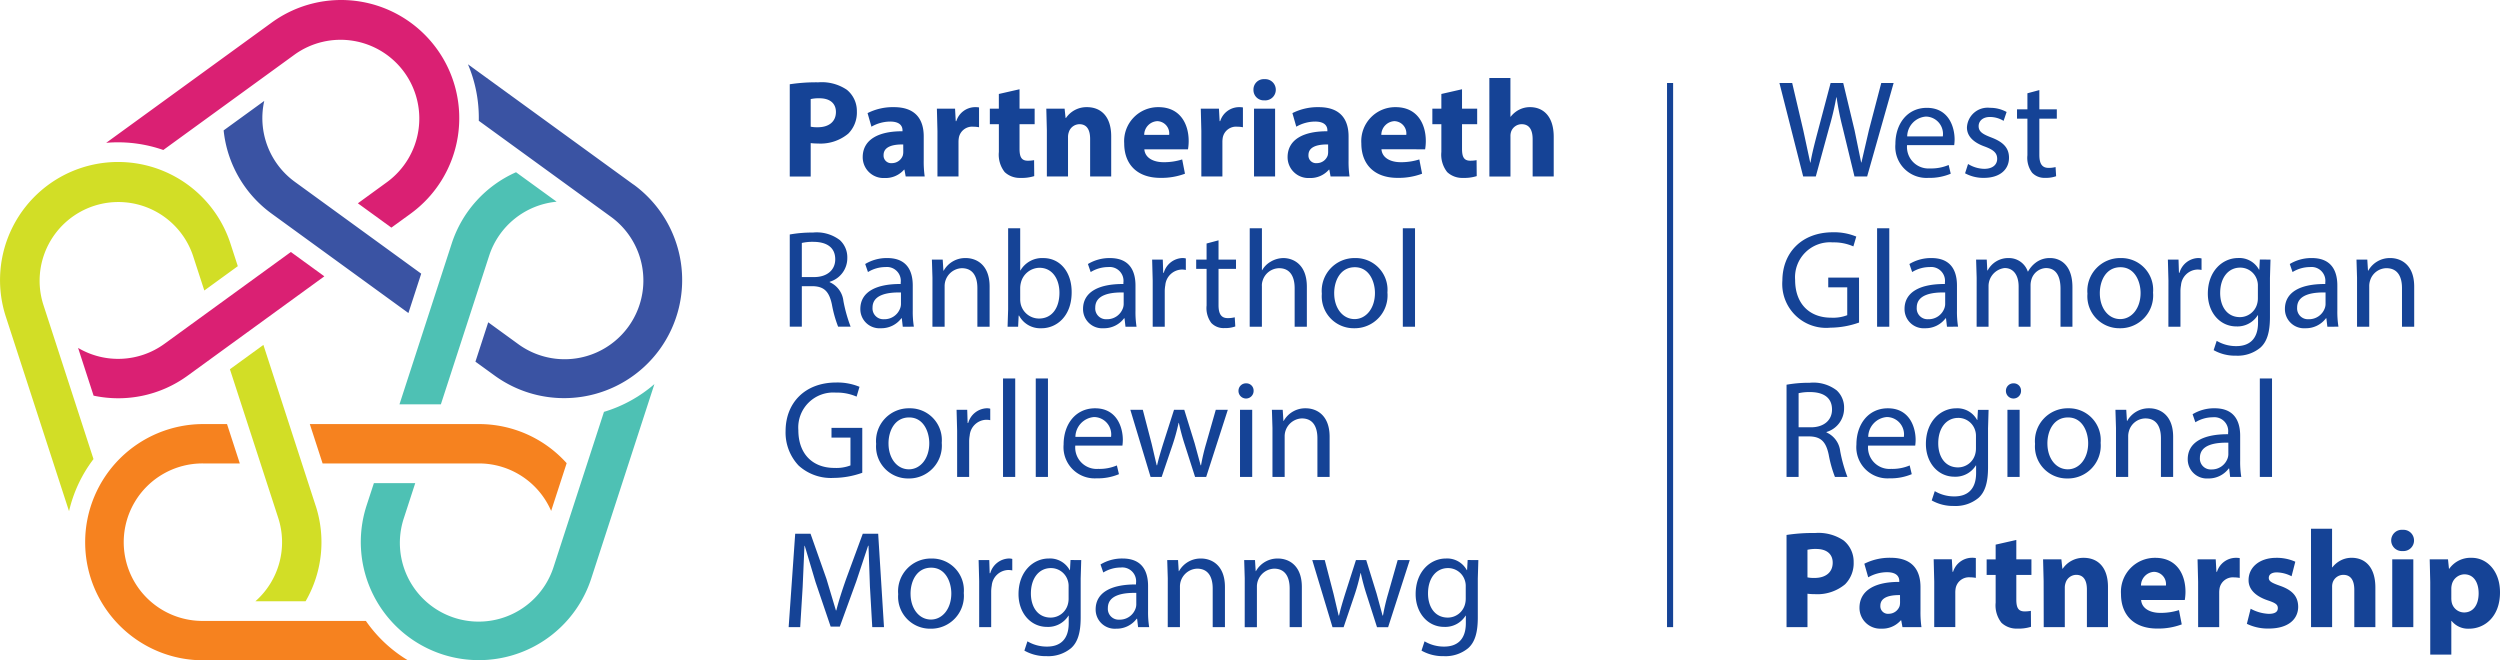 <svg xmlns="http://www.w3.org/2000/svg" xmlns:xlink="http://www.w3.org/1999/xlink" width="305.326" height="80.647" xmlns:v="https://vecta.io/nano"><defs><clipPath id="A"><path fill="none" d="M0 0h83.315v80.647H0z"/></clipPath><clipPath id="B"><path fill="none" d="M0 0h209.381v70.606H0z"/></clipPath><path id="C" d="M167.008 26.206c.099 1.135-.29 2.258-1.069 3.088s-1.875 1.291-3.013 1.265a3.9 3.9 0 0 1-3.929-4.217 4 4 0 0 1 4.065-4.353 3.88 3.88 0 0 1 3.946 4.217m-6.5.085c0 1.8 1.033 3.15 2.489 3.15 1.423 0 2.489-1.338 2.489-3.184 0-1.389-.694-3.15-2.456-3.15s-2.523 1.626-2.523 3.184"/></defs><g clip-path="url(#A)"><g fill="#da2073"><path d="M20.086 41.99c-3.102 2.256-7.248 2.452-10.55.5l1.894 5.831a14.39 14.39 0 0 0 11.482-2.437l16.7-12.136-4.09-2.972zM53.334 5.947C51.085 2.852 47.699.776 43.92.178s-7.641.329-10.736 2.578L12.968 17.444a16.77 16.77 0 0 1 6.976.875L36.011 6.645a9.62 9.62 0 0 1 13.363 2.178 9.62 9.62 0 0 1-2.058 13.382l-3.609 2.624 4.09 2.971 2.346-1.7c3.096-2.249 5.172-5.636 5.77-9.415a14.43 14.43 0 0 0-2.579-10.738"/></g><g fill="#d2de26"><path d="M38.549 61.761l-6.38-19.637-4.09 2.972 5.9 18.151a9.62 9.62 0 0 1-2.787 10.186h6.13c2.051-3.539 2.498-7.784 1.23-11.673M28.147 29.749A14.43 14.43 0 0 0 9.97 20.488 14.43 14.43 0 0 0 .709 38.665l7.722 23.766a16.77 16.77 0 0 1 2.988-6.364L5.282 37.179a9.62 9.62 0 0 1 6.201-12.035 9.62 9.62 0 0 1 12.091 6.092l1.379 4.243 4.09-2.971z"/></g><g fill="#f6821f"><path d="M58.485 51.792H37.837l1.562 4.808h19.086c3.836 0 7.305 2.279 8.827 5.8l1.894-5.831a14.39 14.39 0 0 0-10.722-4.777M44.686 75.834h-19.86a9.62 9.62 0 0 1-8.41-4.78c-1.74-2.99-1.74-6.684 0-9.674a9.62 9.62 0 0 1 8.41-4.78h4.462l-1.562-4.808h-2.9a14.43 14.43 0 0 0-14.425 14.425c0 7.967 6.458 14.425 14.425 14.425h24.989a16.77 16.77 0 0 1-5.129-4.808"/></g><g fill="#4ec1b4"><path d="M59.739 31.235a9.62 9.62 0 0 1 8.243-6.6l-4.96-3.6a14.39 14.39 0 0 0-7.856 8.713l-6.38 19.637h5.056zm14.025 19.066l-6.137 18.888c-1.038 3.297-3.766 5.783-7.145 6.512s-6.889-.411-9.194-2.987-3.051-6.19-1.953-9.468l1.379-4.243h-5.05l-.9 2.757a14.43 14.43 0 0 0 9.267 18.159 14.43 14.43 0 0 0 18.171-9.244l7.722-23.766a16.76 16.76 0 0 1-6.16 3.392"/></g><g fill="#3a53a3"><path d="M32.273 12.325l-4.96 3.6a14.39 14.39 0 0 0 5.867 10.17l16.7 12.136 1.562-4.808-15.436-11.218a9.62 9.62 0 0 1-3.733-9.88m45.094 10.214L57.151 7.851a16.77 16.77 0 0 1 1.323 6.9l16.067 11.674c2.815 2.006 4.336 5.369 3.985 8.807a9.62 9.62 0 0 1-5.682 7.821c-3.162 1.397-6.83.989-9.608-1.068l-3.609-2.622-1.562 4.808 2.346 1.7A14.43 14.43 0 0 0 80.56 42.68a14.43 14.43 0 0 0-3.191-20.149"/></g></g><g clip-path="url(#B)" transform="translate(95.945 9.529)" fill="#154396"><path d="M.508.762A21.21 21.21 0 0 1 3.997.525a5.47 5.47 0 0 1 3.488.914 3.34 3.34 0 0 1 1.22 2.642 3.65 3.65 0 0 1-1.05 2.71c-1.038.86-2.364 1.291-3.709 1.207a6.61 6.61 0 0 1-.88-.051v4.081H.508zm2.557 5.182a3.95 3.95 0 0 0 .863.068c1.372 0 2.219-.694 2.219-1.863 0-1.05-.728-1.676-2.016-1.676a4.4 4.4 0 0 0-1.067.1zm11.602 6.081l-.152-.83h-.051c-.595.68-1.467 1.054-2.37 1.016A2.54 2.54 0 0 1 9.418 9.67c0-2.151 1.931-3.184 4.86-3.167v-.118c0-.441-.237-1.067-1.507-1.067a4.66 4.66 0 0 0-2.286.626l-.474-1.659a6.83 6.83 0 0 1 3.218-.728c2.761 0 3.641 1.626 3.641 3.574v2.879a12.87 12.87 0 0 0 .119 2.015zm-.3-3.912c-1.355-.017-2.4.3-2.4 1.3a.92.92 0 0 0 .28.727c.196.189.465.283.736.255a1.41 1.41 0 0 0 1.338-.948c.035-.144.052-.292.051-.441zm4.179-1.643l-.068-2.726h2.218l.085 1.524h.068a2.43 2.43 0 0 1 2.235-1.71 2.67 2.67 0 0 1 .542.034v2.421a3.77 3.77 0 0 0-.695-.068c-.831-.072-1.586.485-1.762 1.3a3.04 3.04 0 0 0-.051.576v4.2h-2.572zm10.025-5.098v2.371h1.846v1.9h-1.846v3c0 1 .237 1.456 1.016 1.456.256.001.511-.022.762-.068l.017 1.948c-.543.167-1.11.241-1.677.22a2.68 2.68 0 0 1-1.931-.711 3.43 3.43 0 0 1-.711-2.456V5.64h-1.103v-1.9h1.1V1.948zm3.337 5.013l-.068-2.642h2.236l.119 1.134h.051a3.03 3.03 0 0 1 2.556-1.32c1.694 0 2.964 1.117 2.964 3.557v4.911h-2.574v-4.59c0-1.066-.373-1.795-1.3-1.795-.597.005-1.122.395-1.3.965-.073.207-.107.425-.1.644v4.775h-2.584zm11.905 2.32c.085 1.067 1.135 1.575 2.337 1.575a7.3 7.3 0 0 0 2.286-.338l.339 1.744a8.17 8.17 0 0 1-3 .508c-2.811 0-4.42-1.626-4.42-4.217-.076-1.152.332-2.284 1.126-3.123a4.15 4.15 0 0 1 3.056-1.297c2.676 0 3.692 2.083 3.692 4.132a6.14 6.14 0 0 1-.084 1.016zm3.032-1.761a1.5 1.5 0 0 0-1.456-1.677 1.69 1.69 0 0 0-1.592 1.677zm3.93-.474l-.068-2.726h2.218l.084 1.524h.068a2.43 2.43 0 0 1 2.235-1.71 2.67 2.67 0 0 1 .542.034v2.421a3.7 3.7 0 0 0-.694-.068c-.831-.073-1.586.485-1.762 1.3a3.09 3.09 0 0 0-.051.576v4.2h-2.572zm9.093-5.031a1.29 1.29 0 0 1-.414.947 1.29 1.29 0 0 1-.975.341 1.26 1.26 0 0 1-1.338-1.288 1.26 1.26 0 0 1 1.355-1.3 1.29 1.29 0 0 1 1.372 1.3m-2.659 2.3h2.574v8.281h-2.574zm9.349 8.286l-.152-.83h-.051c-.596.68-1.468 1.054-2.371 1.016a2.54 2.54 0 0 1-2.675-2.541c0-2.151 1.931-3.184 4.86-3.167v-.118c0-.441-.237-1.067-1.507-1.067a4.66 4.66 0 0 0-2.29.627l-.474-1.659a6.83 6.83 0 0 1 3.217-.728c2.761 0 3.642 1.626 3.642 3.574v2.879c-.013.674.026 1.348.119 2.015zm-.3-3.912c-1.355-.017-2.4.3-2.4 1.3a.92.92 0 0 0 .28.727c.196.189.465.283.736.255.603.004 1.142-.378 1.338-.948a1.83 1.83 0 0 0 .051-.441zm6.516.592c.084 1.067 1.135 1.575 2.337 1.575a7.32 7.32 0 0 0 2.286-.338l.338 1.744a8.17 8.17 0 0 1-3 .508c-2.811 0-4.42-1.626-4.42-4.217a4.15 4.15 0 0 1 4.183-4.42c2.676 0 3.692 2.083 3.692 4.132a6.07 6.07 0 0 1-.085 1.016zm3.031-1.761a1.5 1.5 0 0 0-1.456-1.677 1.69 1.69 0 0 0-1.593 1.677zm6.808-5.572v2.371h1.85v1.9h-1.85v3c0 1 .237 1.456 1.016 1.456.256.001.511-.022.762-.068l.017 1.948c-.543.167-1.11.241-1.677.22a2.68 2.68 0 0 1-1.931-.711 3.43 3.43 0 0 1-.711-2.456V5.64h-1.1v-1.9h1.1V1.948zM85.95 0h2.574v4.725h.033a3.1 3.1 0 0 1 1.016-.847 2.89 2.89 0 0 1 1.338-.322c1.643 0 2.9 1.134 2.9 3.624v4.843h-2.574V7.469c0-1.084-.373-1.829-1.338-1.829a1.37 1.37 0 0 0-1.287.9c-.062.185-.09.381-.084.576v4.911h-2.574zM.508 19.109c.933-.166 1.88-.245 2.828-.237a4.67 4.67 0 0 1 3.3.931c.598.559.926 1.349.9 2.168a3 3 0 0 1-2.151 2.913v.051c.93.412 1.569 1.289 1.677 2.3a18.1 18.1 0 0 0 .88 3.133H6.415a14.73 14.73 0 0 1-.762-2.726c-.339-1.575-.948-2.168-2.286-2.219H1.982v4.945H.508zm1.474 5.2h1.507c1.575 0 2.574-.864 2.574-2.168 0-1.474-1.067-2.117-2.625-2.134a6.04 6.04 0 0 0-1.456.136zm12.328 6.064l-.119-1.033h-.05a3.05 3.05 0 0 1-2.506 1.219c-.652.048-1.294-.179-1.77-.626s-.744-1.074-.737-1.728c0-1.981 1.762-3.066 4.929-3.048v-.169a1.69 1.69 0 0 0-1.863-1.9 4.08 4.08 0 0 0-2.134.609l-.338-.982a5.09 5.09 0 0 1 2.692-.728c2.506 0 3.116 1.71 3.116 3.353v3.066a11.58 11.58 0 0 0 .135 1.964zm-.22-4.183c-1.626-.034-3.471.254-3.471 1.846a1.32 1.32 0 0 0 1.405 1.422 2.04 2.04 0 0 0 1.981-1.371c.053-.153.082-.313.085-.474zm3.846-1.796l-.068-2.219h1.321l.084 1.355h.034c.547-.978 1.59-1.571 2.71-1.542 1.135 0 2.9.678 2.9 3.489v4.896h-1.494v-4.727c0-1.321-.491-2.421-1.9-2.421-1.186.047-2.118 1.031-2.1 2.218v4.93h-1.49zm9.174 5.978l.068-2.117v-9.907h1.474v5.149h.034c.577-.985 1.655-1.567 2.795-1.507 2.032 0 3.471 1.694 3.455 4.183 0 2.93-1.846 4.386-3.675 4.386a2.92 2.92 0 0 1-2.743-1.541h-.053l-.067 1.355zm1.542-3.285c.005.182.027.364.068.542a2.3 2.3 0 0 0 2.235 1.745c1.559 0 2.49-1.27 2.49-3.15 0-1.643-.847-3.048-2.439-3.048-1.085.019-2.02.772-2.27 1.828a2.95 2.95 0 0 0-.084.61zm12.858 3.286l-.118-1.033h-.051c-.591.786-1.524 1.24-2.507 1.219a2.33 2.33 0 0 1-1.77-.627c-.476-.448-.743-1.074-.736-1.727 0-1.981 1.761-3.066 4.928-3.048v-.169a1.69 1.69 0 0 0-1.863-1.9 4.09 4.09 0 0 0-2.132.611l-.338-.982a5.09 5.09 0 0 1 2.692-.728c2.507 0 3.117 1.71 3.117 3.353v3.066a11.54 11.54 0 0 0 .129 1.965zm-.22-4.183c-1.626-.034-3.471.254-3.471 1.846a1.32 1.32 0 0 0 1.406 1.422 2.04 2.04 0 0 0 1.981-1.371 1.56 1.56 0 0 0 .084-.474zm3.544-1.457l-.068-2.557h1.3l.051 1.609h.073a2.46 2.46 0 0 1 2.269-1.8c.143-.002.285.016.423.052v1.405a2.24 2.24 0 0 0-.508-.051 2.09 2.09 0 0 0-2 1.914 4.16 4.16 0 0 0-.068.695v4.373h-1.472zm8.04-4.912v2.354h2.134v1.135h-2.134v4.42c0 1.016.288 1.592 1.117 1.592a3.3 3.3 0 0 0 .864-.1l.067 1.118a3.64 3.64 0 0 1-1.321.2c-.602.036-1.189-.193-1.608-.626-.454-.614-.659-1.376-.576-2.134v-4.47h-1.272v-1.135h1.27v-1.964zm3.81-1.473h1.49v5.114h.034c.252-.441.622-.805 1.067-1.05a3.07 3.07 0 0 1 1.524-.423c1.1 0 2.863.677 2.863 3.506v4.877h-1.491v-4.708c0-1.321-.491-2.438-1.9-2.438a2.14 2.14 0 0 0-2 1.49 1.81 1.81 0 0 0-.1.711v4.945h-1.49zm16.818 7.858c.099 1.135-.29 2.258-1.069 3.088a4.01 4.01 0 0 1-3.013 1.265 3.9 3.9 0 0 1-3.929-4.217 4 4 0 0 1 4.064-4.353 3.88 3.88 0 0 1 3.946 4.217m-6.5.085c0 1.8 1.033 3.15 2.489 3.15 1.423 0 2.489-1.338 2.489-3.184 0-1.389-.695-3.15-2.456-3.15S67 24.733 67 26.291m8.382-7.943h1.49v12.024h-1.49zM9.365 48.212c-1.125.405-2.31.616-3.505.627-1.567.089-3.104-.454-4.268-1.507C.513 46.185-.061 44.653 0 43.08c.017-3.4 2.354-5.893 6.182-5.893a7.06 7.06 0 0 1 2.845.525l-.356 1.2a5.92 5.92 0 0 0-2.523-.491 4.27 4.27 0 0 0-4.59 4.59c0 2.9 1.745 4.607 4.4 4.607a4.8 4.8 0 0 0 1.964-.305v-3.4H5.606v-1.188h3.759zm9.705-3.659c.099 1.135-.29 2.258-1.069 3.088a4.01 4.01 0 0 1-3.013 1.265 3.9 3.9 0 0 1-3.929-4.217 4 4 0 0 1 4.065-4.353 3.88 3.88 0 0 1 3.946 4.217m-6.5.085c0 1.8 1.033 3.15 2.489 3.15 1.423 0 2.489-1.338 2.489-3.184 0-1.389-.695-3.15-2.456-3.15s-2.523 1.626-2.523 3.184m8.381-1.558l-.068-2.557h1.3l.051 1.609h.068a2.46 2.46 0 0 1 2.27-1.8c.143-.002.285.016.423.052v1.405a2.28 2.28 0 0 0-.508-.051 2.09 2.09 0 0 0-2 1.914 4.26 4.26 0 0 0-.067.695v4.369H20.95zm5.605-6.385h1.49v12.024h-1.49zm3.998 0h1.49v12.024h-1.49zm4.826 8.197a2.63 2.63 0 0 0 .748 2.072c.541.548 1.295.83 2.063.773.778.025 1.552-.12 2.269-.423l.254 1.067a6.62 6.62 0 0 1-2.727.508c-1.107.07-2.189-.347-2.964-1.141s-1.164-1.886-1.067-2.991c0-2.473 1.457-4.421 3.845-4.421 2.676 0 3.387 2.354 3.387 3.861a5.77 5.77 0 0 1-.051.695zm4.369-1.065a2.12 2.12 0 0 0-2.066-2.422 2.47 2.47 0 0 0-2.287 2.422zm3.879-3.305l1.084 4.166.61 2.609h.051c.187-.83.458-1.711.728-2.591l1.338-4.184h1.253l1.27 4.1.728 2.676h.049a24.49 24.49 0 0 1 .626-2.659l1.174-4.117h1.47l-2.642 8.2h-1.354l-1.253-3.912c-.289-.884-.532-1.783-.728-2.692h-.034a24.21 24.21 0 0 1-.745 2.71l-1.321 3.891h-1.355l-2.473-8.2zm13.531-2.303c0 .51-.413.923-.923.923s-.923-.413-.923-.923a.91.91 0 0 1 .932-.931c.248-.008.488.087.662.264s.265.419.252.667m-1.66 2.3h1.49v8.2h-1.49zm3.964 2.223l-.068-2.219h1.321l.084 1.355h.034c.547-.978 1.59-1.571 2.71-1.542 1.135 0 2.9.678 2.9 3.489v4.894h-1.491v-4.725c0-1.321-.491-2.421-1.9-2.421-1.186.047-2.118 1.031-2.1 2.218v4.928h-1.49zM10.297 62.053l-.17-4.928h-.051l-1.439 4.336-2.015 5.538H5.504l-1.846-5.436-1.321-4.437h-.034l-.22 5.047-.3 4.894H.373l.8-11.414h1.871l1.948 5.521 1.152 3.844h.051c.288-1.152.694-2.4 1.2-3.844l2.032-5.521h1.88l.711 11.414h-1.433zm11.466.848c.099 1.135-.29 2.258-1.069 3.088a4.01 4.01 0 0 1-3.013 1.265 3.9 3.9 0 0 1-3.929-4.217 4 4 0 0 1 4.064-4.353 3.88 3.88 0 0 1 3.946 4.217m-6.5.085c0 1.8 1.033 3.15 2.489 3.15 1.423 0 2.489-1.338 2.489-3.184 0-1.389-.695-3.15-2.456-3.15s-2.523 1.626-2.523 3.184m8.381-1.558l-.068-2.557h1.3l.051 1.609h.068a2.46 2.46 0 0 1 2.269-1.8c.143-.002.285.016.423.052v1.405a2.24 2.24 0 0 0-.508-.051 2.09 2.09 0 0 0-2 1.914 4.16 4.16 0 0 0-.068.695v4.369h-1.467zm12.464-2.558l-.067 2.253v4.759c0 1.88-.373 3.032-1.169 3.743a4.35 4.35 0 0 1-2.981.982 5.29 5.29 0 0 1-2.726-.677l.373-1.134a4.62 4.62 0 0 0 2.4.643c1.524 0 2.642-.8 2.642-2.862v-.914h-.034c-.559.893-1.555 1.417-2.608 1.371-2.032 0-3.489-1.728-3.489-4 0-2.778 1.812-4.353 3.692-4.353 1.056-.062 2.053.493 2.557 1.423h.034l.068-1.237zm-1.541 3.235a2.12 2.12 0 0 0-.085-.678c-.258-.936-1.112-1.581-2.083-1.575-1.422 0-2.438 1.2-2.438 3.1 0 1.609.813 2.946 2.421 2.946a2.18 2.18 0 0 0 2.066-1.524c.081-.259.122-.529.119-.8zm8.485 4.962l-.119-1.033h-.051a3.05 3.05 0 0 1-2.506 1.219c-.652.048-1.294-.179-1.77-.626s-.744-1.074-.737-1.728c0-1.981 1.761-3.066 4.929-3.048v-.169a1.69 1.69 0 0 0-1.863-1.9 4.08 4.08 0 0 0-2.134.609l-.338-.982a5.09 5.09 0 0 1 2.692-.728c2.506 0 3.116 1.71 3.116 3.353V65.1a11.58 11.58 0 0 0 .135 1.964zm-.22-4.185c-1.626-.034-3.471.254-3.471 1.846a1.32 1.32 0 0 0 1.405 1.422 2.04 2.04 0 0 0 1.981-1.371c.053-.153.082-.313.085-.474zm3.846-1.792l-.068-2.219h1.322l.084 1.355h.034c.547-.978 1.59-1.571 2.71-1.542 1.135 0 2.9.678 2.9 3.489v4.894h-1.495v-4.725c0-1.321-.491-2.421-1.9-2.421-1.186.047-2.118 1.031-2.1 2.218v4.928h-1.49zm9.399 0l-.068-2.219h1.321l.085 1.355h.029c.547-.977 1.59-1.571 2.709-1.542 1.135 0 2.9.678 2.9 3.489v4.894h-1.489v-4.725c0-1.321-.491-2.421-1.9-2.421a2.19 2.19 0 0 0-2.1 2.218v4.928h-1.49zm9.772-2.22l1.084 4.166.61 2.609h.051c.187-.83.457-1.711.728-2.591l1.338-4.183h1.253l1.27 4.1.728 2.676h.051a24.49 24.49 0 0 1 .626-2.659l1.169-4.115h1.473l-2.642 8.2h-1.355l-1.253-3.912a27.14 27.14 0 0 1-.728-2.692h-.034a24.19 24.19 0 0 1-.745 2.71l-1.321 3.895h-1.355l-2.473-8.2zm18.76 0l-.067 2.253v4.759c0 1.88-.373 3.032-1.169 3.743-.836.687-1.899 1.037-2.98.982a5.29 5.29 0 0 1-2.727-.677l.373-1.134a4.62 4.62 0 0 0 2.4.643c1.524 0 2.642-.8 2.642-2.862v-.914h-.033a2.93 2.93 0 0 1-2.609 1.371c-2.032 0-3.489-1.728-3.489-4 0-2.778 1.812-4.353 3.692-4.353 1.056-.062 2.053.492 2.557 1.423h.034l.068-1.237zm-1.541 3.235a2.12 2.12 0 0 0-.085-.678 2.15 2.15 0 0 0-2.083-1.575c-1.423 0-2.439 1.2-2.439 3.1 0 1.609.813 2.946 2.422 2.946a2.18 2.18 0 0 0 2.066-1.524 2.59 2.59 0 0 0 .119-.8zM107.649.609h.745v66.458h-.745zm16.629 11.415L121.378.61h1.558l1.355 5.775.847 3.946h.034c.186-1.135.542-2.489.932-3.963L127.628.61h1.541l1.389 5.792.8 3.912h.034l.914-3.946L133.813.61h1.511l-3.235 11.414h-1.545l-1.44-5.944c-.317-1.227-.565-2.471-.745-3.725h-.035a35.47 35.47 0 0 1-.88 3.725l-1.626 5.944zm6.825 17.84c-1.125.404-2.31.616-3.506.626a5.36 5.36 0 0 1-5.86-5.758c.017-3.4 2.354-5.893 6.181-5.893a7.06 7.06 0 0 1 2.845.525l-.355 1.2a5.92 5.92 0 0 0-2.524-.491 4.27 4.27 0 0 0-4.589 4.59c0 2.9 1.744 4.607 4.4 4.607.669.036 1.338-.068 1.964-.305v-3.4h-2.32v-1.188h3.76zm2.202-11.516h1.49v12.024h-1.49zm3.658-10.151a2.63 2.63 0 0 0 .749 2.072c.541.548 1.295.83 2.062.773a5.39 5.39 0 0 0 2.27-.423l.254 1.067c-.863.359-1.792.533-2.726.508-1.107.07-2.189-.347-2.964-1.141s-1.164-1.886-1.067-2.991c0-2.473 1.456-4.421 3.844-4.421 2.676 0 3.387 2.354 3.387 3.861a5.65 5.65 0 0 1-.051.695zm4.37-1.067a2.12 2.12 0 0 0-2.066-2.422 2.47 2.47 0 0 0-2.286 2.422zm3.082 3.37c.59.369 1.268.573 1.964.592 1.084 0 1.592-.542 1.592-1.219 0-.712-.424-1.1-1.525-1.507-1.473-.525-2.167-1.338-2.167-2.32a2.53 2.53 0 0 1 2.828-2.406 4.1 4.1 0 0 1 2.016.508l-.369 1.085c-.504-.311-1.085-.475-1.677-.474-.88 0-1.371.508-1.371 1.117 0 .678.491.982 1.558 1.389 1.423.542 2.151 1.253 2.151 2.473 0 1.439-1.118 2.456-3.065 2.456a4.68 4.68 0 0 1-2.3-.558zm8.706-9.027v2.354h2.134v1.135h-2.134v4.42c0 1.016.288 1.592 1.118 1.592a3.3 3.3 0 0 0 .863-.1l.068 1.118a3.65 3.65 0 0 1-1.321.2c-.602.036-1.19-.192-1.609-.626a3.04 3.04 0 0 1-.576-2.134v-4.47h-1.27V3.827h1.27V1.863zm-11.281 28.9l-.119-1.033h-.051a3.05 3.05 0 0 1-2.506 1.219c-.652.048-1.294-.179-1.77-.626s-.744-1.074-.737-1.728c0-1.981 1.761-3.066 4.929-3.048v-.169a1.69 1.69 0 0 0-1.863-1.9c-.754.002-1.492.213-2.134.609l-.338-.982c.812-.489 1.745-.741 2.693-.728 2.506 0 3.116 1.71 3.116 3.353v3.066a11.53 11.53 0 0 0 .135 1.964zm-.22-4.183c-1.626-.034-3.472.254-3.472 1.846a1.32 1.32 0 0 0 1.406 1.422 2.04 2.04 0 0 0 1.981-1.371c.053-.153.082-.313.085-.474zm3.845-1.796l-.068-2.219h1.3l.067 1.321h.051c.501-.951 1.499-1.535 2.574-1.507 1.047-.011 1.983.652 2.32 1.643h.034a3.39 3.39 0 0 1 .915-1.067 2.8 2.8 0 0 1 1.812-.576c1.084 0 2.692.712 2.692 3.557v4.827h-1.456v-4.64c0-1.575-.576-2.523-1.778-2.523a1.93 1.93 0 0 0-1.761 1.355 2.45 2.45 0 0 0-.119.745v5.063h-1.457V25.46c0-1.3-.576-2.253-1.71-2.253a2.22 2.22 0 0 0-1.964 2.218v4.948h-1.456z"/><use xlink:href="#C"/><path d="M168.887 24.733l-.068-2.557h1.3l.051 1.609h.067a2.46 2.46 0 0 1 2.27-1.8c.143-.002.285.016.423.052v1.405a2.28 2.28 0 0 0-.508-.051 2.09 2.09 0 0 0-2 1.914 4.21 4.21 0 0 0-.068.695v4.373h-1.473zm12.465-2.56l-.067 2.253v4.759c0 1.88-.373 3.032-1.169 3.743a4.35 4.35 0 0 1-2.981.982 5.29 5.29 0 0 1-2.726-.677l.372-1.134c.728.43 1.56.653 2.406.643 1.523 0 2.642-.8 2.642-2.862v-.914h-.033c-.559.893-1.555 1.417-2.608 1.371-2.033 0-3.489-1.727-3.489-4 0-2.778 1.812-4.353 3.692-4.353 1.056-.062 2.053.493 2.557 1.423h.034l.068-1.237zm-1.54 3.235c.009-.229-.02-.457-.085-.677-.258-.936-1.112-1.581-2.083-1.575-1.423 0-2.439 1.2-2.439 3.1 0 1.609.813 2.946 2.422 2.946a2.18 2.18 0 0 0 2.066-1.524c.082-.259.122-.529.119-.8zm8.484 4.965l-.119-1.033h-.051c-.591.786-1.524 1.24-2.507 1.219a2.33 2.33 0 0 1-1.77-.627c-.476-.448-.743-1.074-.736-1.727 0-1.981 1.762-3.066 4.928-3.048v-.169a1.69 1.69 0 0 0-1.863-1.9 4.08 4.08 0 0 0-2.134.609l-.338-.982a5.09 5.09 0 0 1 2.692-.728c2.507 0 3.117 1.71 3.117 3.353v3.066c-.011.657.034 1.314.135 1.964zm-.22-4.183c-1.626-.034-3.471.254-3.471 1.846a1.32 1.32 0 0 0 1.405 1.422 2.04 2.04 0 0 0 1.981-1.371c.053-.153.082-.313.085-.474zm3.845-1.796l-.068-2.219h1.321l.085 1.355h.033c.547-.977 1.59-1.571 2.71-1.542 1.135 0 2.9.678 2.9 3.489v4.896h-1.491v-4.727c0-1.321-.491-2.421-1.9-2.421-.929.014-1.74.632-2 1.524a2.15 2.15 0 0 0-.1.694v4.93h-1.49zm-69.675 13.063c.933-.166 1.88-.245 2.828-.237a4.67 4.67 0 0 1 3.3.931 2.84 2.84 0 0 1 .9 2.168 3 3 0 0 1-2.151 2.913v.051c.93.412 1.569 1.289 1.677 2.3a18.1 18.1 0 0 0 .88 3.133h-1.524a14.8 14.8 0 0 1-.762-2.726c-.338-1.575-.948-2.168-2.286-2.219h-1.389v4.945h-1.473zm1.473 5.2h1.507c1.575 0 2.574-.864 2.574-2.168 0-1.474-1.067-2.117-2.625-2.134a6.04 6.04 0 0 0-1.456.136zm8.485 2.235a2.63 2.63 0 0 0 .748 2.072c.541.548 1.295.83 2.063.773a5.39 5.39 0 0 0 2.27-.423l.253 1.067c-.863.359-1.792.533-2.726.508-1.107.07-2.189-.347-2.964-1.141s-1.164-1.886-1.067-2.991c0-2.473 1.456-4.421 3.844-4.421 2.676 0 3.387 2.354 3.387 3.861-.002.233-.019.465-.051.695zm4.37-1.067a2.12 2.12 0 0 0-2.067-2.422 2.47 2.47 0 0 0-2.285 2.422zm10.347-3.298l-.067 2.253v4.759c0 1.88-.373 3.032-1.169 3.743a4.35 4.35 0 0 1-2.981.982c-.953.024-1.896-.21-2.727-.677l.373-1.134c.728.43 1.56.653 2.405.643 1.524 0 2.642-.8 2.642-2.862v-.914h-.034c-.559.893-1.555 1.417-2.608 1.371-2.032 0-3.489-1.727-3.489-4 0-2.778 1.812-4.353 3.692-4.353 1.056-.062 2.053.493 2.557 1.423h.034l.072-1.234zm-1.541 3.235a2.12 2.12 0 0 0-.085-.678c-.258-.936-1.112-1.581-2.083-1.575-1.423 0-2.439 1.2-2.439 3.1 0 1.609.813 2.946 2.422 2.946a2.18 2.18 0 0 0 2.066-1.528 2.59 2.59 0 0 0 .119-.8zm5.505-5.543c0 .51-.413.923-.923.923s-.923-.413-.923-.923a.91.91 0 0 1 .931-.931c.248-.009.488.087.662.264s.265.419.252.667m-1.66 2.3h1.49v8.2h-1.49zm11.382 4.034c.099 1.135-.29 2.258-1.069 3.088a4.01 4.01 0 0 1-3.013 1.265 3.9 3.9 0 0 1-3.929-4.217 4 4 0 0 1 4.065-4.353 3.88 3.88 0 0 1 3.946 4.217m-6.5.085c0 1.8 1.033 3.15 2.489 3.15 1.423 0 2.489-1.338 2.489-3.184 0-1.389-.694-3.15-2.456-3.15s-2.523 1.626-2.523 3.184m8.377-1.896l-.068-2.219h1.321l.085 1.355h.033c.547-.977 1.59-1.571 2.71-1.542 1.135 0 2.9.678 2.9 3.489v4.894h-1.491v-4.725c0-1.321-.491-2.421-1.9-2.421-.929.014-1.74.632-2 1.524a2.15 2.15 0 0 0-.1.694v4.928h-1.49zm13.941 5.977l-.119-1.033h-.051a3.05 3.05 0 0 1-2.506 1.219c-.651.047-1.292-.181-1.768-.628s-.742-1.073-.735-1.726c0-1.981 1.762-3.065 4.929-3.048v-.169a1.69 1.69 0 0 0-1.863-1.9c-.754.002-1.492.213-2.134.609l-.338-.982c.812-.489 1.745-.741 2.693-.728 2.506 0 3.116 1.71 3.116 3.353v3.066c-.011.657.034 1.314.135 1.964zm-.22-4.183c-1.626-.034-3.472.254-3.472 1.846a1.32 1.32 0 0 0 1.406 1.422 2.04 2.04 0 0 0 1.981-1.371c.053-.153.082-.313.085-.474zm3.845-7.841h1.49v12.024h-1.49zm-57.803 19.11a21.21 21.21 0 0 1 3.489-.237 5.48 5.48 0 0 1 3.489.914 3.34 3.34 0 0 1 1.22 2.642c.041 1.01-.34 1.991-1.05 2.71a5.29 5.29 0 0 1-3.709 1.2 6.61 6.61 0 0 1-.881-.051v4.081h-2.557zm2.557 5.182c.284.054.574.077.863.068 1.372 0 2.219-.694 2.219-1.863 0-1.05-.728-1.676-2.016-1.676a4.4 4.4 0 0 0-1.067.1zm11.602 6.075l-.152-.83h-.051c-.596.68-1.468 1.054-2.371 1.016a2.54 2.54 0 0 1-2.676-2.541c0-2.15 1.931-3.184 4.86-3.167v-.119c0-.441-.237-1.067-1.507-1.067a4.66 4.66 0 0 0-2.286.626l-.474-1.659a6.83 6.83 0 0 1 3.217-.728c2.761 0 3.641 1.626 3.641 3.574v2.879a12.86 12.86 0 0 0 .119 2.015zm-.3-3.912c-1.355-.016-2.4.3-2.4 1.3a.92.92 0 0 0 .28.727c.196.189.465.283.736.255a1.41 1.41 0 0 0 1.338-.948c.035-.144.052-.292.051-.441zm14.205-6.735v2.371h1.846v1.9h-1.846v3c0 1 .237 1.456 1.016 1.456.256.001.511-.022.762-.068l.017 1.948c-.543.167-1.11.241-1.677.22a2.68 2.68 0 0 1-1.931-.711 3.43 3.43 0 0 1-.711-2.456v-3.387h-1.1v-1.9h1.1v-1.8zm3.336 5.012l-.068-2.642h2.236l.119 1.134h.051c.576-.842 1.537-1.339 2.557-1.321 1.694 0 2.964 1.117 2.964 3.557v4.907h-2.574v-4.59c0-1.066-.373-1.795-1.3-1.795-.597.005-1.122.395-1.3.965a1.77 1.77 0 0 0-.1.644v4.776h-2.574zm11.906 2.32c.084 1.067 1.134 1.575 2.337 1.575a7.3 7.3 0 0 0 2.286-.338l.339 1.744a8.17 8.17 0 0 1-3 .508c-2.811 0-4.42-1.626-4.42-4.217a4.15 4.15 0 0 1 4.183-4.42c2.676 0 3.692 2.083 3.692 4.132a6.13 6.13 0 0 1-.085 1.016zm3.031-1.761a1.5 1.5 0 0 0-1.456-1.677 1.69 1.69 0 0 0-1.592 1.677zm3.93-.474l-.068-2.727h2.219l.085 1.524h.068a2.43 2.43 0 0 1 2.235-1.71 2.66 2.66 0 0 1 .542.034v2.422a3.76 3.76 0 0 0-.694-.068c-.831-.072-1.585.485-1.761 1.3a3.04 3.04 0 0 0-.051.576v4.2h-2.574zm6.417 3.302c.681.378 1.441.592 2.219.626.778 0 1.1-.27 1.1-.694s-.254-.627-1.219-.948c-1.711-.576-2.371-1.507-2.354-2.489 0-1.542 1.321-2.71 3.37-2.71a5.56 5.56 0 0 1 2.337.474l-.457 1.778a4.07 4.07 0 0 0-1.8-.474c-.627 0-.982.254-.982.678 0 .39.322.592 1.338.948 1.575.542 2.235 1.338 2.252 2.557 0 1.541-1.219 2.675-3.59 2.675a5.87 5.87 0 0 1-2.677-.576zm7.369-9.771h2.574v4.72h.034a3.09 3.09 0 0 1 1.016-.847 2.89 2.89 0 0 1 1.338-.322c1.643 0 2.9 1.134 2.9 3.624v4.845h-2.574v-4.555c0-1.084-.373-1.829-1.338-1.829a1.37 1.37 0 0 0-1.287.9c-.062.185-.09.381-.084.576v4.908h-2.574zm12.583 1.439a1.29 1.29 0 0 1-1.389 1.288 1.3 1.3 0 1 1 .017-2.591 1.29 1.29 0 0 1 1.371 1.3m-2.659 2.3h2.574v8.281h-2.574zm4.641 2.783l-.067-2.778h2.235l.119 1.152h.034a3.18 3.18 0 0 1 2.76-1.338c1.813 0 3.438 1.575 3.438 4.217 0 3.014-1.914 4.437-3.76 4.437-.828.049-1.629-.304-2.151-.948h-.034v4.115h-2.574zm2.574 1.947c-.003.182.015.364.051.542a1.56 1.56 0 0 0 1.507 1.22c1.118 0 1.778-.931 1.778-2.337 0-1.321-.593-2.32-1.745-2.32-.754.021-1.393.56-1.541 1.3-.035.15-.052.303-.051.457zm-63.152-2.005l-.068-2.726h2.218l.085 1.524h.068a2.43 2.43 0 0 1 2.235-1.71 2.67 2.67 0 0 1 .542.034v2.422a3.77 3.77 0 0 0-.695-.068c-.831-.072-1.586.485-1.762 1.3a3.04 3.04 0 0 0-.051.576v4.2h-2.574z"/></g></svg>